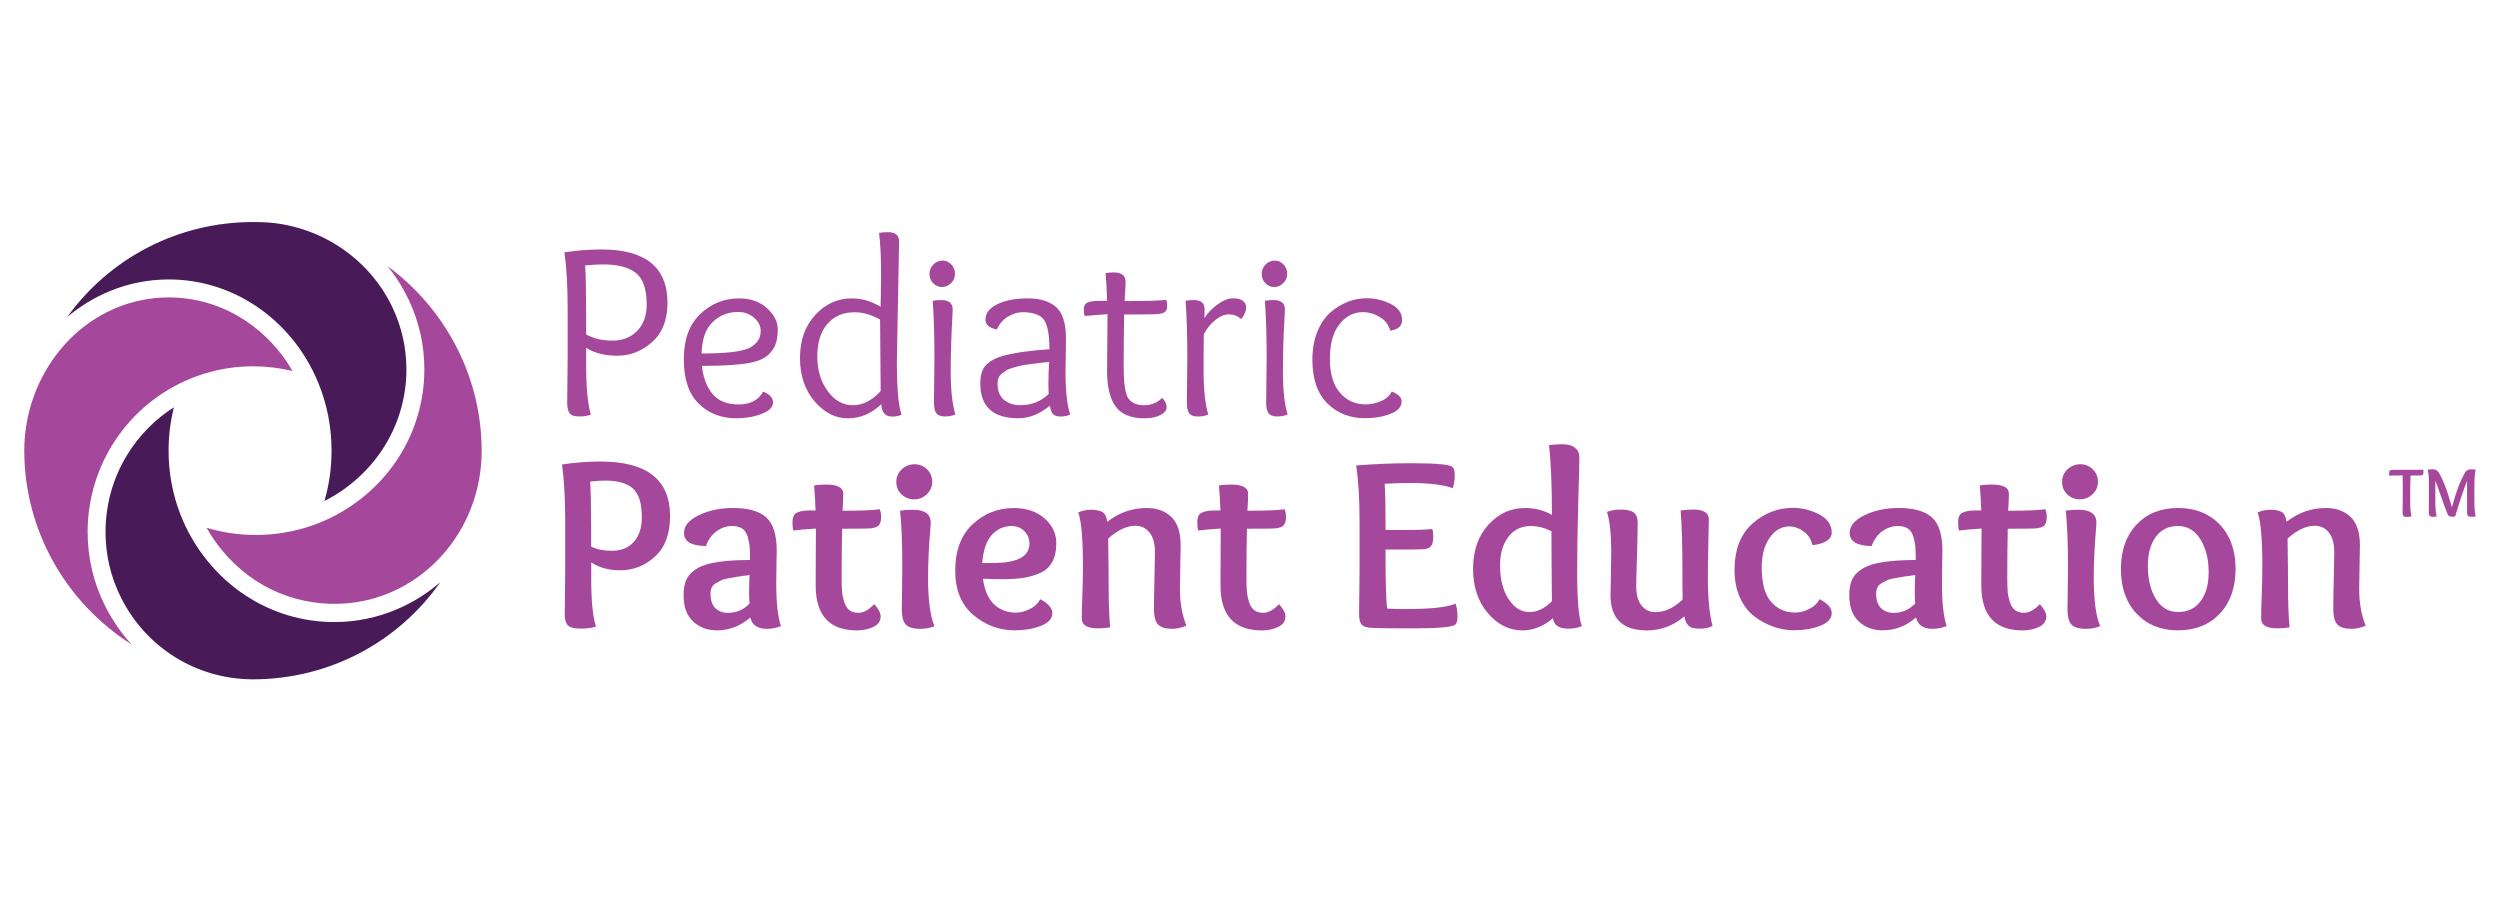 <?xml version="1.0" encoding="utf-8"?>
<!-- Generator: Adobe Illustrator 25.2.0, SVG Export Plug-In . SVG Version: 6.00 Build 0)  -->
<svg version="1.1" id="Layer_1" xmlns="http://www.w3.org/2000/svg" xmlns:xlink="http://www.w3.org/1999/xlink" x="0px" y="0px"
	 viewBox="0 0 416 150" style="enable-background:new 0 0 416 150;" xml:space="preserve">
<style type="text/css">
	.st0{fill:#481A58;}
	.st1{fill:#A5489B;}
</style>
<g>
	<path class="st0" d="M73.25,96.89c-2.13,1.84-4.53,3.35-7.15,4.47c-3.34,1.43-6.87,2.15-10.5,2.15c-5.22,0-10.3-1.52-14.7-4.4
		c-4.85-3.17-8.7-7.94-10.85-13.43c-1.33-3.4-2-6.99-2-10.69c0-2.46,0.3-4.87,0.89-7.22c-3.16,2.01-5.82,4.71-7.8,7.95
		c-2.33,3.82-3.56,8.2-3.58,12.7c-0.01,3.9,0.86,7.62,2.6,11.07c4.16,8.29,12.51,13.48,21.77,13.55h0.15
		C54.86,113.03,66.31,106.79,73.25,96.89"/>
	<path class="st0" d="M63.57,74.89c2.66-4,4.06-8.65,4.06-13.44c-0.01-3.59-0.79-7.04-2.31-10.27c-3.76-7.95-11.6-13.37-20.48-14.14
		c-0.81-0.06-1.66-0.09-2.5-0.09h-0.26c-12.56,0-23.9,6.08-30.88,15.79c2.14-1.8,4.53-3.26,7.12-4.32c3.12-1.28,6.42-1.92,9.79-1.92
		c5.13,0,10.13,1.52,14.45,4.4c4.62,3.08,8.21,7.49,10.38,12.75c1.48,3.59,2.23,7.41,2.23,11.35c0,2.87-0.4,5.67-1.18,8.36
		C57.85,81.41,61.19,78.47,63.57,74.89"/>
	<path class="st1" d="M42.54,96.61c6.62,4.33,15.16,5.08,22.38,2C74.17,94.66,80.15,85.39,80.15,75c0-0.19,0-0.39-0.01-0.58
		c-0.18-12.13-6.22-23.21-15.66-30.14c1.39,1.71,2.58,3.6,3.54,5.62c1.71,3.63,2.59,7.51,2.59,11.53c0.01,5.39-1.57,10.61-4.55,15.1
		c-3.36,5.04-8.38,8.92-14.14,10.92c-2.98,1.03-6.1,1.56-9.29,1.57c-2.85,0-5.61-0.4-8.26-1.2C36.38,91.37,39.2,94.42,42.54,96.61"
		/>
	<path class="st1" d="M40.89,53.39c-3.83-2.55-8.25-3.9-12.79-3.9c-2.98,0-5.89,0.57-8.66,1.7C10.23,54.95,4.04,64.52,4.04,75
		c0,13.33,7.04,25.41,17.86,32.23c-1.73-1.88-3.21-4.02-4.4-6.38c-1.95-3.88-2.93-8.06-2.92-12.43c0.02-5.04,1.41-9.96,4.02-14.25
		c2.93-4.79,7.18-8.54,12.3-10.83c3.54-1.58,7.32-2.39,11.22-2.39c2.26,0.01,4.44,0.27,6.56,0.79
		C46.74,58.37,44.09,55.52,40.89,53.39"/>
	<path class="st1" d="M94.38,66.96l0.08-7.28v-8.22c0-3.79-0.18-6.94-0.54-9.46c2.03-0.33,4.07-0.49,6.13-0.49
		c7.35,0,11.02,2.96,11.02,8.88c0,2.85-0.86,5.03-2.57,6.54c-1.71,1.51-3.63,2.26-5.76,2.26c-2.13,0-3.86-0.44-5.2-1.32v2.96
		c0,3.7,0.26,6.42,0.78,8.14c-0.49,0.22-1.14,0.33-1.93,0.33s-1.33-0.18-1.6-0.53C94.51,68.42,94.38,67.81,94.38,66.96 M97.54,55.65
		c1.21,0.68,2.66,1.03,4.36,1.03s3.08-0.54,4.13-1.63c1.06-1.08,1.58-2.54,1.58-4.38c0-2.52-0.59-4.26-1.77-5.23
		c-1.18-0.96-3.02-1.44-5.51-1.44c-0.71,0-1.7,0.05-2.96,0.16c0.11,1.59,0.16,4.39,0.16,8.39V55.65z"/>
	<path class="st1" d="M122.96,49.65c1.92,0,3.48,0.54,4.67,1.63c1.19,1.08,1.79,2.26,1.79,3.51c0,1.26-0.19,2.25-0.58,2.96
		c-0.38,0.71-0.88,1.28-1.5,1.69c-0.62,0.41-1.5,0.73-2.65,0.95c-1.75,0.33-4.39,0.49-7.9,0.49c0.22,1.97,0.82,3.54,1.79,4.69
		c0.97,1.15,2.42,1.73,4.34,1.73c1.92,0,3.28-0.71,4.07-2.14c1.1,0.44,1.64,1.04,1.64,1.81c0,0.77-0.62,1.4-1.87,1.89
		c-1.25,0.49-2.64,0.74-4.18,0.74c-2.58,0-4.69-0.81-6.33-2.45c-1.64-1.63-2.47-4.09-2.47-7.36s0.91-5.78,2.73-7.53
		C118.35,50.52,120.49,49.65,122.96,49.65 M122.8,51.91c-1.65,0-3.05,0.56-4.22,1.69c-1.17,1.12-1.78,2.87-1.83,5.22
		c3.92,0,6.53-0.29,7.81-0.86c0.55-0.25,1.02-0.61,1.42-1.07c0.4-0.47,0.6-1.09,0.6-1.87c0-0.78-0.37-1.5-1.09-2.14
		C124.76,52.23,123.87,51.91,122.8,51.91"/>
	<path class="st1" d="M149.61,40.19l-0.37,19.83c0,4.58,0.26,7.57,0.78,8.97c-0.44,0.22-0.96,0.33-1.56,0.33
		c-1.15,0-1.76-0.68-1.81-2.06c-1.64,1.56-3.5,2.35-5.57,2.35c-2.07,0-3.91-0.94-5.53-2.82c-1.62-1.88-2.43-4.29-2.43-7.22
		c0-2.93,0.84-5.32,2.53-7.16c1.68-1.84,3.72-2.76,6.11-2.76c1.65,0,3.24,0.47,4.77,1.4c0.05-1.76,0.08-3.75,0.08-5.99
		c0-2.23-0.11-4.34-0.33-6.31c0.44-0.08,0.93-0.12,1.48-0.12C149,38.63,149.61,39.15,149.61,40.19 M146.45,53.19
		c-1.45-0.82-2.87-1.23-4.24-1.23c-1.92,0-3.43,0.65-4.54,1.95c-1.11,1.3-1.67,3.1-1.67,5.39c0,2.29,0.58,4.22,1.73,5.78
		c1.15,1.57,2.54,2.35,4.18,2.35s3.18-0.78,4.63-2.35C146.48,58,146.45,54.03,146.45,53.19"/>
	<path class="st1" d="M158.91,45.56c0,0.62-0.22,1.14-0.66,1.56c-0.44,0.43-0.94,0.64-1.5,0.64c-0.56,0-1.05-0.2-1.46-0.62
		c-0.41-0.41-0.62-0.93-0.62-1.56c0-0.63,0.22-1.16,0.66-1.58c0.44-0.43,0.94-0.64,1.5-0.64c0.56,0,1.05,0.21,1.46,0.64
		C158.7,44.42,158.91,44.94,158.91,45.56 M155.41,66.96l0.08-7.28c0-3.92-0.1-7.13-0.29-9.63c0.44-0.08,0.9-0.12,1.4-0.12
		c1.29,0,1.93,0.52,1.93,1.56c0,0.14-0.03,0.69-0.08,1.64c-0.16,2.93-0.25,5.88-0.25,8.83c0,2.95,0.26,5.28,0.78,7.01
		c-0.5,0.22-1.08,0.33-1.75,0.33c-0.67,0-1.14-0.18-1.42-0.53C155.55,68.42,155.41,67.81,155.41,66.96"/>
	<path class="st1" d="M177.38,56.35l-0.08,5.55c0,3.15,0.26,5.51,0.78,7.08c-0.44,0.22-0.96,0.33-1.58,0.33s-1.05-0.14-1.3-0.43
		c-0.25-0.29-0.41-0.75-0.49-1.38c-1.7,1.4-3.45,2.1-5.26,2.1c-4.22,0-6.33-1.93-6.33-5.8c0-1.4,0.33-2.43,0.99-3.09
		c0.66-0.66,1.56-1.15,2.71-1.48c2.06-0.55,4.66-0.92,7.81-1.11c0-2.33-0.29-3.94-0.86-4.83c-0.58-0.89-1.8-1.34-3.66-1.34
		c-0.77,0-1.56,0.25-2.39,0.74c-0.82,0.5-1.44,1.21-1.85,2.14c-1.26-0.25-1.89-0.8-1.89-1.64c0-1.07,0.66-1.93,1.98-2.57
		c1.32-0.64,3-0.97,5.06-0.97c2.06,0,3.63,0.49,4.73,1.46C176.83,52.08,177.38,53.83,177.38,56.35 M174.58,60.22
		c-0.8,0.08-1.39,0.15-1.79,0.2c-0.4,0.06-0.93,0.12-1.6,0.21c-0.67,0.08-1.17,0.16-1.5,0.25c-0.33,0.08-0.73,0.19-1.21,0.33
		c-0.48,0.14-0.84,0.29-1.07,0.45c-0.23,0.16-0.47,0.34-0.72,0.53c-0.47,0.39-0.7,0.92-0.7,1.61c0,1.23,0.36,2.15,1.07,2.73
		c0.71,0.59,1.62,0.89,2.71,0.89c1.87,0,3.44-0.62,4.73-1.85c-0.03-0.38-0.04-1.08-0.04-2.1C174.46,62.45,174.5,61.37,174.58,60.22"
		/>
	<path class="st1" d="M184.29,52.28c-0.08,0-1.36,0.1-3.82,0.29c-0.08-0.25-0.12-0.64-0.12-1.17c0-0.53,0.21-0.89,0.62-1.07
		c0.41-0.18,1.11-0.27,2.1-0.27h1.15c-0.05-1.84-0.14-3.37-0.25-4.61c0.41-0.08,0.87-0.12,1.36-0.12c1.32,0,1.97,0.52,1.97,1.56
		c0,0.38-0.05,1.45-0.16,3.21c3.48,0,5.78-0.07,6.91-0.2c0.11,0.22,0.16,0.57,0.16,1.05c0,0.48-0.14,0.82-0.43,1.01
		c-0.29,0.19-0.82,0.3-1.6,0.33c-0.78,0.03-2.49,0.04-5.12,0.04c-0.05,2.96-0.08,5.85-0.08,8.66c0,2.81,0.27,4.59,0.8,5.33
		c0.54,0.74,1.4,1.11,2.59,1.11s2.2-0.41,3.02-1.23c0.49,0.52,0.74,1.04,0.74,1.56c0,0.52-0.36,0.96-1.07,1.32
		c-0.71,0.36-1.58,0.53-2.59,0.53c-2.28,0-3.89-0.66-4.83-1.98c-0.95-1.31-1.42-3.28-1.42-5.88
		C184.26,56.78,184.29,53.62,184.29,52.28"/>
	<path class="st1" d="M197.49,66.96l0.08-7.28c0-3.92-0.1-7.13-0.29-9.63c0.44-0.08,0.9-0.12,1.4-0.12c1.18,0,1.77,0.52,1.77,1.56
		c0,0.06-0.01,0.24-0.02,0.56c-0.01,0.31-0.02,0.61-0.02,0.88c0.55-0.85,1.28-1.61,2.2-2.28c0.92-0.67,1.76-1.01,2.53-1.01
		c1.48,0,2.22,0.54,2.22,1.6c0,0.52-0.27,1.14-0.82,1.85c-0.6-0.52-1.27-0.78-2.02-0.78s-1.5,0.3-2.26,0.91
		c-0.77,0.6-1.42,1.4-1.94,2.39c-0.03,0.93-0.04,2.96-0.04,6.09s0.26,5.55,0.78,7.28c-0.5,0.22-1.08,0.33-1.75,0.33
		c-0.67,0-1.15-0.18-1.42-0.53C197.63,68.42,197.49,67.81,197.49,66.96"/>
	<path class="st1" d="M214.19,45.56c0,0.62-0.22,1.14-0.66,1.56c-0.44,0.43-0.94,0.64-1.5,0.64c-0.56,0-1.05-0.2-1.46-0.62
		c-0.41-0.41-0.62-0.93-0.62-1.56c0-0.63,0.22-1.16,0.66-1.58c0.44-0.43,0.94-0.64,1.5-0.64s1.05,0.21,1.46,0.64
		C213.98,44.42,214.19,44.94,214.19,45.56 M210.69,66.96l0.08-7.28c0-3.92-0.1-7.13-0.29-9.63c0.44-0.08,0.9-0.12,1.4-0.12
		c1.29,0,1.93,0.52,1.93,1.56c0,0.14-0.03,0.69-0.08,1.64c-0.17,2.93-0.25,5.88-0.25,8.83c0,2.95,0.26,5.28,0.78,7.01
		c-0.5,0.22-1.08,0.33-1.75,0.33c-0.67,0-1.15-0.18-1.42-0.53C210.83,68.42,210.69,67.81,210.69,66.96"/>
	<path class="st1" d="M227.27,67.29c0.82,0,1.66-0.18,2.51-0.54c0.85-0.36,1.45-0.89,1.81-1.6c1.1,0.44,1.64,0.99,1.64,1.64
		c0,0.91-0.62,1.6-1.87,2.08c-1.25,0.48-2.65,0.72-4.22,0.72c-2.5,0-4.58-0.81-6.25-2.45c-1.67-1.63-2.51-4.06-2.51-7.3
		c0-1.73,0.27-3.27,0.82-4.63c0.55-1.36,1.28-2.43,2.18-3.23c1.84-1.56,3.85-2.35,6.05-2.35c1.4,0,2.73,0.32,3.99,0.95
		c1.26,0.63,1.89,1.52,1.89,2.67c0,0.99-0.66,1.58-1.98,1.77c-0.27-0.99-0.86-1.75-1.75-2.28c-0.89-0.53-1.83-0.8-2.82-0.8
		c-1.54,0-2.83,0.68-3.89,2.03c-1.06,1.36-1.58,3.27-1.58,5.74c0,2.47,0.55,4.35,1.67,5.63C224.08,66.65,225.51,67.29,227.27,67.29"
		/>
	<path class="st1" d="M94.05,94.98v-8.23c0-3.78-0.18-6.94-0.53-9.46c2.11-0.33,4.25-0.49,6.42-0.49c7.71,0,11.56,3.03,11.56,9.09
		c0,2.93-0.83,5.17-2.49,6.7c-1.66,1.54-3.61,2.31-5.86,2.31c-1.84,0-3.43-0.44-4.77-1.32v2.84c0,3.57,0.26,6.18,0.78,7.85
		c-0.66,0.22-1.5,0.33-2.51,0.33c-1.07,0-1.78-0.18-2.14-0.53c-0.36-0.36-0.54-0.96-0.54-1.81c0-0.44,0.01-1.52,0.04-3.25
		C94.03,97.28,94.05,95.94,94.05,94.98 M101.82,91.65c1.56,0,2.78-0.5,3.66-1.5c0.88-1,1.32-2.35,1.32-4.05
		c0-2.33-0.49-3.93-1.48-4.81c-0.99-0.88-2.53-1.32-4.61-1.32c-0.58,0-1.41,0.05-2.51,0.16c0.11,1.48,0.16,4.03,0.16,7.65v3.17
		C99.27,91.41,100.42,91.65,101.82,91.65"/>
	<path class="st1" d="M124.81,93.17c0-0.93-0.02-1.64-0.06-2.14c-0.04-0.5-0.15-1.06-0.33-1.69c-0.18-0.63-0.48-1.09-0.91-1.38
		c-0.43-0.29-0.99-0.43-1.71-0.43c-0.9,0-1.76,0.29-2.57,0.88c-0.81,0.59-1.39,1.41-1.75,2.45c-2.44-0.03-3.66-0.75-3.66-2.18
		c0-1.18,0.83-2.17,2.49-2.96c1.66-0.8,3.54-1.19,5.66-1.19c2.52,0,4.37,0.52,5.53,1.56c1.16,1.04,1.75,2.91,1.75,5.59
		c0,0.08-0.01,0.73-0.04,1.93c-0.03,1.21-0.04,2.39-0.04,3.54c0,3.13,0.26,5.47,0.78,7.04c-0.8,0.3-1.58,0.45-2.35,0.45
		c-1.53,0-2.45-0.63-2.75-1.89c-1.64,1.43-3.5,2.14-5.55,2.14c-1.59,0-2.91-0.49-3.97-1.48c-1.06-0.99-1.58-2.44-1.58-4.36
		c0-1.54,0.33-2.67,0.99-3.42c0.66-0.74,1.53-1.29,2.63-1.65C119.01,93.47,121.49,93.2,124.81,93.17 M124.65,98.6
		c0-1.26,0.03-2.24,0.08-2.92c-0.82,0.11-1.42,0.19-1.79,0.25c-0.37,0.06-0.87,0.14-1.5,0.25c-0.63,0.11-1.09,0.23-1.38,0.37
		c-0.29,0.14-0.6,0.3-0.93,0.49c-0.33,0.19-0.56,0.43-0.7,0.72c-0.14,0.29-0.2,0.62-0.2,1.01c0,1.1,0.27,1.91,0.82,2.43
		c0.55,0.52,1.25,0.78,2.1,0.78c1.4,0,2.59-0.52,3.58-1.56C124.68,100.05,124.65,99.45,124.65,98.6"/>
	<path class="st1" d="M133.86,84.98c0.25-0.03,0.86-0.04,1.85-0.04c-0.05-1.62-0.14-3.01-0.25-4.15c0.58-0.11,1.25-0.16,2.02-0.16
		c1.89,0,2.84,0.51,2.84,1.52c0,0.65-0.04,1.6-0.12,2.84c2.96,0,5.02-0.08,6.17-0.25c0.16,0.3,0.25,0.73,0.25,1.27
		c0,0.74-0.16,1.24-0.49,1.5c-0.33,0.26-0.85,0.4-1.56,0.43c-0.82,0.03-2.3,0.04-4.44,0.04c-0.06,2.58-0.08,5.36-0.08,8.35
		c0,0.88,0.03,1.6,0.08,2.18c0.05,0.58,0.18,1.15,0.37,1.73c0.19,0.58,0.48,1.01,0.86,1.3c0.39,0.29,0.88,0.43,1.48,0.43
		c0.85,0,1.73-0.48,2.63-1.44c0.71,0.8,1.07,1.47,1.07,2.02c0,0.8-0.4,1.39-1.21,1.77c-0.81,0.39-1.72,0.58-2.73,0.58
		c-4.58,0-6.87-2.5-6.87-7.49c0-1.29,0.01-3.08,0.02-5.37c0.01-2.29,0.02-3.65,0.02-4.09c-1.75,0.11-3,0.22-3.74,0.33
		c-0.11-0.3-0.16-0.76-0.16-1.36c0-0.71,0.16-1.19,0.47-1.44C132.63,85.23,133.15,85.07,133.86,84.98"/>
	<path class="st1" d="M152.12,83.09c-0.82,0-1.52-0.27-2.1-0.82c-0.58-0.55-0.87-1.25-0.87-2.1c0-0.82,0.3-1.51,0.91-2.08
		c0.6-0.56,1.32-0.84,2.14-0.84c0.8,0,1.48,0.28,2.06,0.84c0.58,0.56,0.86,1.25,0.86,2.08c0,0.82-0.3,1.51-0.9,2.08
		C153.62,82.81,152.92,83.09,152.12,83.09 M151.92,84.82c1.97,0,2.96,0.73,2.96,2.18c0,0.16-0.04,0.72-0.12,1.66
		c-0.08,0.95-0.16,2.12-0.23,3.52c-0.07,1.4-0.1,2.73-0.1,3.99c0,3.67,0.36,6.35,1.07,8.02c-0.69,0.3-1.47,0.45-2.35,0.45
		c-1.2,0-2.02-0.25-2.45-0.74c-0.43-0.49-0.64-1.33-0.64-2.51c0-0.44,0.01-1.5,0.04-3.19c0.03-1.69,0.04-2.98,0.04-3.89
		c0-3.97-0.12-7.09-0.37-9.34C150.44,84.87,151.15,84.82,151.92,84.82"/>
	<path class="st1" d="M166.56,96.38c-0.74,0-1.74-0.03-3-0.08c0.27,1.95,0.9,3.37,1.87,4.28c0.97,0.9,2.17,1.36,3.6,1.36
		c0.74,0,1.51-0.19,2.3-0.58c0.8-0.38,1.39-0.93,1.77-1.65c1.34,0.71,2.01,1.48,2.01,2.3c0,0.93-0.64,1.65-1.93,2.14
		c-1.29,0.49-2.73,0.74-4.32,0.74c-2.58,0-4.87-0.85-6.89-2.55c-2.01-1.7-3.02-4.16-3.02-7.36c0-3.37,0.97-5.95,2.9-7.75
		c1.93-1.8,4.22-2.69,6.85-2.69c2.11,0,3.82,0.58,5.12,1.73c1.3,1.15,1.95,2.53,1.95,4.12c0,1.29-0.24,2.35-0.72,3.19
		c-0.48,0.84-1.19,1.45-2.12,1.83c-0.93,0.38-1.88,0.64-2.84,0.78C169.14,96.31,167.96,96.38,166.56,96.38 M168.33,87.53
		c-1.29,0-2.39,0.49-3.29,1.48c-0.9,0.99-1.44,2.55-1.6,4.69c1.75,0,3.04-0.04,3.87-0.13c2.66-0.33,3.99-1.37,3.99-3.13
		c0-0.79-0.28-1.48-0.84-2.05C169.88,87.82,169.18,87.53,168.33,87.53"/>
	<path class="st1" d="M184.25,86.83c1.95-1.53,4.14-2.3,6.58-2.3c1.67,0,3.03,0.49,4.07,1.48c1.04,0.99,1.56,2.58,1.56,4.77
		c0,0.3-0.02,1.37-0.06,3.21c-0.04,1.84-0.06,3.18-0.06,4.03c0,2.25,0.36,4.28,1.07,6.09c-0.85,0.36-1.62,0.53-2.3,0.53
		c-1.13,0-1.92-0.23-2.39-0.7c-0.47-0.47-0.7-1.35-0.7-2.63c0-1.43,0.03-3.15,0.08-5.16c0.05-2.02,0.08-3.41,0.08-4.18
		c0-1.51-0.3-2.63-0.91-3.37c-0.6-0.74-1.38-1.11-2.34-1.11c-1.46,0-2.96,0.71-4.53,2.14c0.06,3.68,0.08,6.35,0.08,8.02
		c0,2.63,0.08,4.88,0.25,6.75c-0.74,0.11-1.43,0.16-2.06,0.16c-1.78,0-2.67-0.55-2.67-1.64c0-0.8,0.03-2.08,0.1-3.87
		c0.07-1.78,0.1-3.39,0.1-4.81c0-4.55-0.26-7.54-0.78-8.97c0.66-0.3,1.37-0.45,2.14-0.45c0.8,0,1.41,0.13,1.85,0.37
		C183.86,85.44,184.14,85.99,184.25,86.83"/>
	<path class="st1" d="M201.23,84.98c0.25-0.03,0.86-0.04,1.85-0.04c-0.06-1.62-0.14-3.01-0.25-4.15c0.58-0.11,1.25-0.16,2.02-0.16
		c1.89,0,2.84,0.51,2.84,1.52c0,0.65-0.04,1.6-0.12,2.84c2.96,0,5.02-0.08,6.17-0.25c0.16,0.3,0.25,0.73,0.25,1.27
		c0,0.74-0.17,1.24-0.5,1.5c-0.33,0.26-0.85,0.4-1.56,0.43c-0.82,0.03-2.3,0.04-4.44,0.04c-0.06,2.58-0.08,5.36-0.08,8.35
		c0,0.88,0.03,1.6,0.08,2.18c0.05,0.58,0.18,1.15,0.37,1.73c0.19,0.58,0.48,1.01,0.86,1.3c0.39,0.29,0.88,0.43,1.48,0.43
		c0.85,0,1.73-0.48,2.63-1.44c0.71,0.8,1.07,1.47,1.07,2.02c0,0.8-0.4,1.39-1.21,1.77c-0.81,0.39-1.72,0.58-2.73,0.58
		c-4.58,0-6.87-2.5-6.87-7.49c0-1.29,0.01-3.08,0.02-5.37c0.01-2.29,0.02-3.65,0.02-4.09c-1.75,0.11-3,0.22-3.74,0.33
		c-0.11-0.3-0.16-0.76-0.16-1.36c0-0.71,0.16-1.19,0.47-1.44C200.01,85.23,200.52,85.07,201.23,84.98"/>
	<path class="st1" d="M230.4,80.5c0.11,1.07,0.16,3.63,0.16,7.69h3.08c2.19,0,3.76-0.05,4.69-0.16c0.11,0.25,0.16,0.68,0.16,1.32
		c0,0.77-0.14,1.3-0.41,1.58c-0.27,0.29-0.71,0.44-1.32,0.47c-0.68,0.03-1.6,0.04-2.76,0.04h-3.45c0,5.46,0.09,8.73,0.29,9.83
		c1.15,0.06,2.1,0.08,2.84,0.08c4.39,0,7.23-0.3,8.52-0.91c0.22,0.63,0.33,1.36,0.33,2.18c0,0.63-0.12,1.07-0.37,1.32
		c-0.52,0.41-2.87,0.62-7.04,0.62c-3.73,0-6.01-0.03-6.83-0.08c-0.85-0.03-1.42-0.21-1.71-0.56c-0.29-0.34-0.43-0.94-0.43-1.79
		c0-0.52,0.01-1.65,0.04-3.37c0.03-1.73,0.04-3.06,0.04-3.99v-7.98c0-3.84-0.19-6.95-0.57-9.34c2.99-0.24,6.05-0.37,9.17-0.37
		c4.06,0,6.35,0.2,6.87,0.62c0.25,0.25,0.37,0.69,0.37,1.32c0,0.82-0.11,1.56-0.33,2.22c-1.51-0.58-3.9-0.87-7.16-0.87
		C233.27,80.37,231.88,80.42,230.4,80.5"/>
	<path class="st1" d="M245.12,94.69c0-3.04,0.84-5.5,2.53-7.36c1.69-1.86,3.73-2.8,6.15-2.8c1.59,0,3.07,0.38,4.44,1.15
		c0-4.91-0.16-8.77-0.49-11.6c0.77-0.11,1.51-0.16,2.22-0.16c0.91,0,1.61,0.19,2.1,0.58c0.49,0.38,0.74,0.93,0.74,1.65
		c0,0.68-0.06,3.19-0.19,7.5c-0.12,4.32-0.18,8.19-0.18,11.62c0,4.55,0.26,7.53,0.78,8.93c-0.69,0.27-1.44,0.41-2.26,0.41
		c-1.54,0-2.39-0.57-2.55-1.73c-1.59,1.34-3.28,2.02-5.06,2.02c-2.22,0-4.15-0.96-5.78-2.88
		C245.94,100.09,245.12,97.65,245.12,94.69 M254.5,101.85c1.29,0,2.54-0.6,3.74-1.81c-0.05-5.05-0.08-8.93-0.08-11.64
		c-1.15-0.58-2.3-0.87-3.45-0.87c-1.56,0-2.81,0.6-3.72,1.81c-0.92,1.21-1.38,2.78-1.38,4.73c0,2.3,0.47,4.18,1.42,5.62
		C251.97,101.13,253.13,101.85,254.5,101.85"/>
	<path class="st1" d="M280.29,102.55c-1.81,1.56-3.9,2.35-6.25,2.35c-4.03,0-6.05-1.95-6.05-5.84c0-0.19,0.02-1.24,0.06-3.15
		c0.04-1.91,0.06-3.28,0.06-4.13c0-2.82-0.23-5.03-0.7-6.62c0.74-0.25,1.49-0.37,2.26-0.37c1.02,0,1.74,0.16,2.18,0.49
		c0.44,0.33,0.66,0.88,0.66,1.65c0,1.43-0.04,3.37-0.12,5.84c-0.08,2.47-0.12,4.06-0.12,4.77c0,1.4,0.29,2.47,0.88,3.21
		c0.59,0.74,1.35,1.11,2.28,1.11c1.59,0,3.11-0.7,4.56-2.1c-0.03-1.12-0.04-2.87-0.04-5.22c0-4.12-0.1-7.31-0.29-9.59
		c0.77-0.11,1.45-0.16,2.06-0.16c1.75,0,2.63,0.53,2.63,1.61c0,0.49-0.03,1.87-0.08,4.11c-0.06,2.25-0.08,4.11-0.08,5.59
		c0,3.43,0.26,6.12,0.78,8.06c-0.57,0.3-1.26,0.45-2.06,0.45c-0.52,0-0.93-0.03-1.23-0.1c-0.3-0.07-0.59-0.26-0.86-0.58
		C280.55,103.61,280.37,103.15,280.29,102.55"/>
	<path class="st1" d="M298.71,101.93c0.74,0,1.51-0.19,2.3-0.58c0.8-0.38,1.38-0.93,1.77-1.65c1.34,0.71,2.02,1.48,2.02,2.3
		c0,0.93-0.65,1.65-1.93,2.14c-1.29,0.49-2.73,0.74-4.32,0.74c-1.18,0-2.34-0.2-3.48-0.6c-1.14-0.4-2.2-0.98-3.19-1.75
		c-0.99-0.77-1.78-1.81-2.37-3.13c-0.59-1.32-0.88-2.82-0.88-4.52c0-3.4,0.99-5.98,2.96-7.74c1.97-1.75,4.22-2.63,6.75-2.63
		c1.53,0,2.99,0.36,4.38,1.09c1.38,0.73,2.08,1.73,2.08,3.02c0,0.57-0.29,1.04-0.86,1.4c-0.58,0.36-1.36,0.59-2.35,0.7
		c-0.22-0.98-0.71-1.75-1.48-2.3c-0.77-0.55-1.55-0.82-2.35-0.82c-1.32,0-2.41,0.63-3.29,1.89c-0.88,1.26-1.32,2.91-1.32,4.94
		c0,2.6,0.51,4.5,1.54,5.69C295.73,101.33,297.07,101.93,298.71,101.93"/>
	<path class="st1" d="M318.78,93.17c0-0.93-0.02-1.64-0.06-2.14c-0.04-0.5-0.15-1.06-0.33-1.69c-0.18-0.63-0.48-1.09-0.91-1.38
		c-0.43-0.29-0.99-0.43-1.71-0.43c-0.9,0-1.76,0.29-2.57,0.88c-0.81,0.59-1.39,1.41-1.75,2.45c-2.44-0.03-3.66-0.75-3.66-2.18
		c0-1.18,0.83-2.17,2.49-2.96c1.66-0.8,3.54-1.19,5.66-1.19c2.52,0,4.36,0.52,5.53,1.56c1.17,1.04,1.75,2.91,1.75,5.59
		c0,0.08-0.02,0.73-0.04,1.93c-0.03,1.21-0.04,2.39-0.04,3.54c0,3.13,0.26,5.47,0.78,7.04c-0.8,0.3-1.58,0.45-2.35,0.45
		c-1.53,0-2.45-0.63-2.75-1.89c-1.64,1.43-3.5,2.14-5.55,2.14c-1.59,0-2.91-0.49-3.97-1.48c-1.06-0.99-1.58-2.44-1.58-4.36
		c0-1.54,0.33-2.67,0.99-3.42c0.66-0.74,1.53-1.29,2.63-1.65C312.99,93.47,315.47,93.2,318.78,93.17 M318.62,98.6
		c0-1.26,0.03-2.24,0.08-2.92c-0.82,0.11-1.42,0.19-1.79,0.25c-0.37,0.06-0.87,0.14-1.5,0.25c-0.63,0.11-1.09,0.23-1.38,0.37
		c-0.29,0.14-0.6,0.3-0.93,0.49c-0.33,0.19-0.56,0.43-0.7,0.72c-0.14,0.29-0.21,0.62-0.21,1.01c0,1.1,0.27,1.91,0.82,2.43
		c0.55,0.52,1.25,0.78,2.1,0.78c1.4,0,2.59-0.52,3.58-1.56C318.65,100.05,318.62,99.45,318.62,98.6"/>
	<path class="st1" d="M327.83,84.98c0.25-0.03,0.86-0.04,1.85-0.04c-0.05-1.62-0.14-3.01-0.25-4.15c0.57-0.11,1.25-0.16,2.01-0.16
		c1.89,0,2.84,0.51,2.84,1.52c0,0.65-0.04,1.6-0.12,2.84c2.96,0,5.02-0.08,6.17-0.25c0.16,0.3,0.25,0.73,0.25,1.27
		c0,0.74-0.16,1.24-0.49,1.5c-0.33,0.26-0.85,0.4-1.56,0.43c-0.82,0.03-2.3,0.04-4.44,0.04c-0.05,2.58-0.08,5.36-0.08,8.35
		c0,0.88,0.03,1.6,0.08,2.18c0.05,0.58,0.18,1.15,0.37,1.73c0.19,0.58,0.48,1.01,0.86,1.3c0.38,0.29,0.88,0.43,1.48,0.43
		c0.85,0,1.73-0.48,2.63-1.44c0.71,0.8,1.07,1.47,1.07,2.02c0,0.8-0.4,1.39-1.21,1.77c-0.81,0.39-1.72,0.58-2.73,0.58
		c-4.58,0-6.87-2.5-6.87-7.49c0-1.29,0.01-3.08,0.02-5.37c0.01-2.29,0.02-3.65,0.02-4.09c-1.75,0.11-3,0.22-3.74,0.33
		c-0.11-0.3-0.16-0.76-0.16-1.36c0-0.71,0.16-1.19,0.47-1.44C326.61,85.23,327.12,85.07,327.83,84.98"/>
	<path class="st1" d="M346.1,83.09c-0.82,0-1.52-0.27-2.1-0.82c-0.58-0.55-0.87-1.25-0.87-2.1c0-0.82,0.3-1.51,0.91-2.08
		c0.6-0.56,1.32-0.84,2.14-0.84c0.8,0,1.48,0.28,2.05,0.84c0.58,0.56,0.87,1.25,0.87,2.08c0,0.82-0.3,1.51-0.91,2.08
		C347.59,82.81,346.89,83.09,346.1,83.09 M345.89,84.82c1.97,0,2.96,0.73,2.96,2.18c0,0.16-0.04,0.72-0.12,1.66
		c-0.08,0.95-0.16,2.12-0.23,3.52c-0.07,1.4-0.1,2.73-0.1,3.99c0,3.67,0.36,6.35,1.07,8.02c-0.69,0.3-1.47,0.45-2.35,0.45
		c-1.21,0-2.02-0.25-2.45-0.74c-0.43-0.49-0.64-1.33-0.64-2.51c0-0.44,0.01-1.5,0.04-3.19c0.03-1.69,0.04-2.98,0.04-3.89
		c0-3.97-0.12-7.09-0.37-9.34C344.41,84.87,345.12,84.82,345.89,84.82"/>
	<path class="st1" d="M362.42,104.89c-2.85,0-5.15-0.93-6.89-2.78c-1.74-1.85-2.61-4.33-2.61-7.43c0-3.1,0.87-5.56,2.61-7.4
		c1.74-1.84,4.04-2.75,6.89-2.75c2.88,0,5.19,0.92,6.95,2.75c1.75,1.84,2.63,4.3,2.63,7.4c0,3.1-0.88,5.58-2.63,7.43
		C367.62,103.96,365.3,104.89,362.42,104.89 M367.52,95.22c0-2.19-0.46-4.02-1.38-5.49c-0.92-1.47-2.16-2.2-3.72-2.2
		c-1.59,0-2.82,0.6-3.7,1.81c-0.88,1.21-1.32,2.81-1.32,4.81c0,2.22,0.44,4.06,1.34,5.51c0.89,1.45,2.12,2.18,3.68,2.18
		c1.62,0,2.87-0.6,3.76-1.81C367.08,98.83,367.52,97.23,367.52,95.22"/>
	<path class="st1" d="M380.48,86.83c1.95-1.53,4.14-2.3,6.58-2.3c1.67,0,3.03,0.49,4.07,1.48c1.04,0.99,1.56,2.58,1.56,4.77
		c0,0.3-0.02,1.37-0.06,3.21c-0.04,1.84-0.06,3.18-0.06,4.03c0,2.25,0.35,4.28,1.07,6.09c-0.85,0.36-1.62,0.53-2.3,0.53
		c-1.12,0-1.92-0.23-2.38-0.7c-0.47-0.47-0.7-1.35-0.7-2.63c0-1.43,0.03-3.15,0.08-5.16c0.05-2.02,0.08-3.41,0.08-4.18
		c0-1.51-0.3-2.63-0.91-3.37c-0.6-0.74-1.38-1.11-2.34-1.11c-1.45,0-2.96,0.71-4.52,2.14c0.06,3.68,0.08,6.35,0.08,8.02
		c0,2.63,0.08,4.88,0.25,6.75c-0.74,0.11-1.43,0.16-2.06,0.16c-1.78,0-2.67-0.55-2.67-1.64c0-0.8,0.04-2.08,0.1-3.87
		c0.07-1.78,0.1-3.39,0.1-4.81c0-4.55-0.26-7.54-0.78-8.97c0.66-0.3,1.37-0.45,2.14-0.45c0.8,0,1.41,0.13,1.85,0.37
		C380.1,85.44,380.37,85.99,380.48,86.83"/>
	<path class="st1" d="M399.82,83.24v-2.36c0-0.44-0.01-1.03-0.03-1.77c-1.12,0-1.85,0.02-2.2,0.05c-0.02-0.09-0.04-0.24-0.04-0.42
		c0-0.21,0.04-0.36,0.12-0.43c0.08-0.08,0.22-0.11,0.4-0.12c0.2-0.01,0.66-0.01,1.38-0.01h1.39c1.32,0,2.12-0.01,2.39-0.03
		c0.02,0.09,0.04,0.23,0.04,0.41c0,0.22-0.04,0.36-0.12,0.43c-0.08,0.08-0.21,0.12-0.39,0.13c-0.22,0.01-0.77,0.01-1.64,0.01
		c-0.04,0.85-0.06,1.55-0.06,2.09v2.37c0,1.05,0.08,1.82,0.22,2.31c-0.22,0.08-0.47,0.12-0.73,0.12c-0.29,0-0.49-0.05-0.6-0.15
		c-0.11-0.1-0.16-0.27-0.16-0.52c0-0.13,0.01-0.44,0.01-0.93C399.81,83.91,399.82,83.52,399.82,83.24"/>
	<path class="st1" d="M411.74,80.82v2.75c0,1.06,0.08,1.84,0.23,2.34c-0.11,0.06-0.32,0.09-0.64,0.09c-0.32,0-0.54-0.05-0.65-0.16
		c-0.11-0.1-0.16-0.27-0.16-0.52v-5.31c-0.52,1.29-1.18,3.27-1.98,5.92c-0.12,0.03-0.27,0.05-0.44,0.05c-0.41,0-0.66-0.1-0.76-0.3
		c-0.24-0.52-0.58-1.45-1.05-2.79c-0.46-1.34-0.81-2.31-1.05-2.9v3.58c0,1.06,0.08,1.84,0.23,2.34c-0.21,0.06-0.42,0.09-0.61,0.09
		c-0.27,0-0.46-0.05-0.56-0.16c-0.1-0.1-0.15-0.27-0.15-0.52c0-0.13,0-0.44,0.01-0.94c0.01-0.49,0.01-0.88,0.01-1.16v-2.97
		c0-0.88-0.07-1.57-0.22-2.08c0.31-0.06,0.59-0.09,0.84-0.09c0.45,0,0.79,0.19,1.03,0.57c0.3,0.48,0.59,1.08,0.88,1.8
		c0.29,0.72,0.51,1.33,0.66,1.82c0.15,0.5,0.37,1.21,0.64,2.14c0.66-2.49,1.39-4.41,2.19-5.78c0.2-0.36,0.54-0.54,1-0.54
		c0.31,0,0.56,0.03,0.77,0.09C411.81,78.67,411.74,79.54,411.74,80.82"/>
</g>
</svg>

